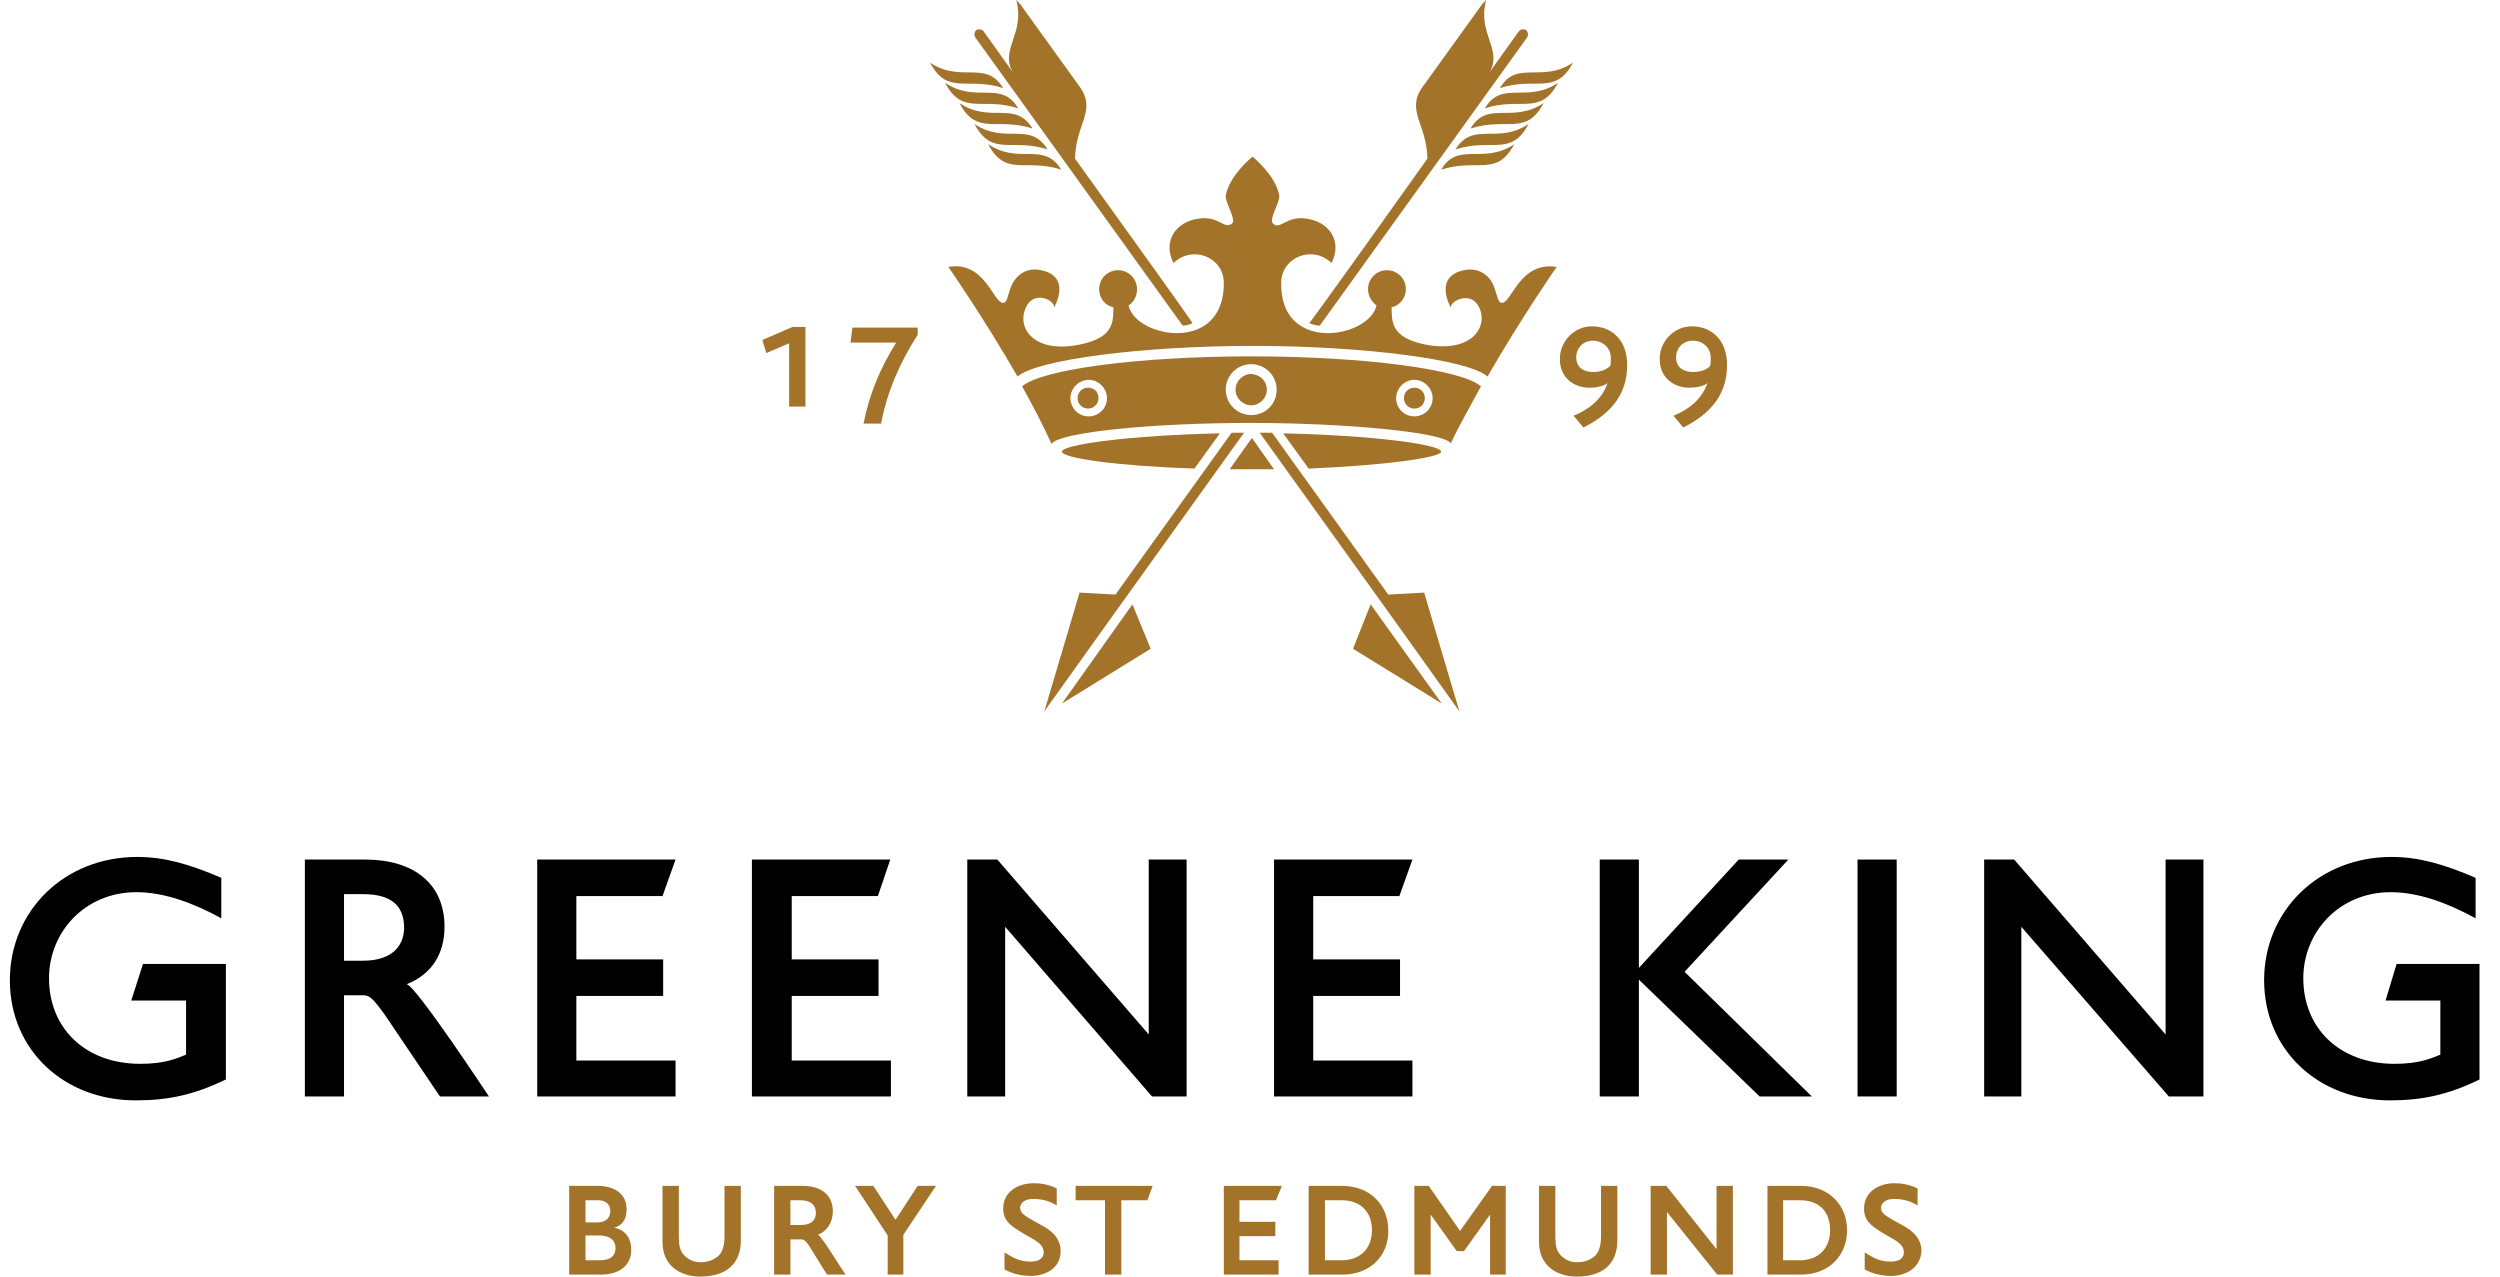 <svg width="94" height="48" viewBox="0 0 94 48" fill="none" xmlns="http://www.w3.org/2000/svg">
<path d="M5.107 41.374C2.383 41.374 0.371 39.46 0.371 36.859C0.371 34.233 2.432 32.221 5.156 32.221C6.186 32.221 7.119 32.491 8.321 33.006V34.528C7.291 33.963 6.186 33.546 5.131 33.546C3.193 33.546 1.843 35.043 1.843 36.785C1.843 38.626 3.168 40 5.279 40C6.186 40 6.628 39.804 6.996 39.656V37.62H4.935L5.377 36.245H8.493V40.589C7.315 41.153 6.358 41.374 5.107 41.374Z" fill="black"/>
<path d="M16.542 41.227L14.505 38.209C14.039 37.546 13.892 37.423 13.671 37.423H12.935V41.227H11.463V32.319H13.72C15.561 32.319 16.714 33.227 16.714 34.847C16.714 35.877 16.223 36.638 15.291 37.006C15.634 37.055 18.383 41.227 18.383 41.227H16.542ZM13.647 33.62H12.935V36.123H13.647C14.849 36.123 15.217 35.46 15.193 34.822C15.168 34.061 14.726 33.62 13.647 33.62Z" fill="black"/>
<path d="M20.199 41.227V32.319H25.401L24.91 33.693H21.671V36.074H24.935V37.448H21.671V39.877H25.401V41.227H20.199Z" fill="black"/>
<path d="M28.272 41.227V32.319H33.475L33.008 33.693H29.769V36.074H33.033V37.448H29.769V39.877H33.499V41.227H28.272Z" fill="black"/>
<path d="M43.315 41.227L37.794 34.847V41.227H36.37V32.319H37.499L43.193 38.896V32.319H44.616V41.227H43.315Z" fill="black"/>
<path d="M47.904 41.227V32.319H53.107L52.616 33.693H49.377V36.074H52.641V37.448H49.377V39.877H53.107V41.227H47.904Z" fill="black"/>
<path d="M66.162 41.227L61.622 36.834V41.227H60.15V32.319H61.622V36.393L65.377 32.319H67.242L63.34 36.54L68.125 41.227H66.162Z" fill="black"/>
<path d="M71.315 32.319H69.843V41.227H71.315V32.319Z" fill="black"/>
<path d="M81.549 41.227L76.002 34.847V41.227H74.604V32.319H75.733L81.426 38.896V32.319H82.849V41.227H81.549Z" fill="black"/>
<path d="M89.867 41.374C87.144 41.374 85.131 39.46 85.131 36.859C85.131 34.233 87.193 32.221 89.916 32.221C90.947 32.221 91.88 32.491 93.082 33.006V34.528C92.052 33.963 90.947 33.546 89.892 33.546C87.953 33.546 86.604 35.043 86.604 36.785C86.604 38.626 87.929 40 90.039 40C90.947 40 91.389 39.804 91.757 39.656V37.62H89.696L90.113 36.245H93.229V40.589C92.076 41.153 91.094 41.374 89.867 41.374Z" fill="black"/>
<path d="M22.604 47.926H21.401V44.589H22.456C23.193 44.589 23.561 44.957 23.561 45.472C23.561 45.914 23.34 46.086 23.095 46.16C23.585 46.258 23.733 46.65 23.733 46.969C23.757 47.583 23.266 47.926 22.604 47.926ZM22.481 45.129H22.015V45.963H22.456C22.751 45.963 22.947 45.816 22.947 45.546C22.947 45.276 22.776 45.129 22.481 45.129ZM22.53 46.454H22.015V47.387H22.53C23.021 47.387 23.144 47.166 23.144 46.92C23.144 46.65 22.947 46.454 22.53 46.454Z" fill="#A3732A"/>
<path d="M26.334 48C25.598 48 24.91 47.607 24.91 46.7V44.589H25.524V46.479C25.524 46.847 25.573 47.019 25.696 47.166C25.867 47.362 26.088 47.46 26.334 47.46C26.677 47.46 26.898 47.337 27.045 47.19C27.193 47.019 27.242 46.773 27.242 46.454V44.589H27.855V46.65C27.855 47.46 27.364 48 26.334 48Z" fill="#A3732A"/>
<path d="M31.095 47.926L30.456 46.896C30.309 46.65 30.211 46.601 30.137 46.601H29.72V47.926H29.107V44.589H30.186C30.874 44.589 31.315 44.933 31.315 45.546C31.315 45.939 31.119 46.282 30.751 46.429C30.898 46.454 31.757 47.926 31.806 47.926H31.095ZM30.088 45.129H29.72V46.061H30.088C30.555 46.061 30.677 45.841 30.677 45.595C30.677 45.325 30.506 45.129 30.088 45.129Z" fill="#A3732A"/>
<path d="M33.966 46.429V47.926H33.377V46.454L32.15 44.589H32.837L33.671 45.865L34.505 44.589H35.193L33.966 46.429Z" fill="#A3732A"/>
<path d="M38.775 47.975C38.407 47.975 38.088 47.902 37.769 47.73V47.092C38.064 47.264 38.285 47.436 38.751 47.436C39.094 47.436 39.242 47.288 39.242 47.092C39.242 46.798 38.972 46.675 38.825 46.577C38.088 46.16 37.72 45.963 37.72 45.448C37.72 44.785 38.309 44.491 38.849 44.491C39.021 44.491 39.34 44.491 39.733 44.687V45.325C39.536 45.203 39.266 45.08 38.849 45.08C38.432 45.08 38.358 45.325 38.358 45.399C38.358 45.644 38.53 45.718 39.193 46.086C39.782 46.405 39.88 46.773 39.88 47.043C39.88 47.73 39.242 47.975 38.775 47.975Z" fill="#A3732A"/>
<path d="M43.144 45.129H42.162V47.926H41.548V45.129H40.444V44.589H43.34L43.144 45.129Z" fill="#A3732A"/>
<path d="M47.978 45.129H46.604V45.939H47.953V46.479H46.604V47.387H48.076V47.926H46.015V44.589H48.199L47.978 45.129Z" fill="#A3732A"/>
<path d="M50.481 47.926H49.205V44.589H50.456C51.536 44.589 52.199 45.325 52.199 46.258C52.223 47.19 51.536 47.926 50.481 47.926ZM50.432 45.129H49.818V47.387H50.432C51.217 47.387 51.585 46.871 51.585 46.258C51.585 45.62 51.217 45.129 50.432 45.129Z" fill="#A3732A"/>
<path d="M56.027 47.926V45.669L55.045 47.043H54.776L53.794 45.669V47.926H53.18V44.589H53.72L54.898 46.282L56.101 44.589H56.616V47.926H56.027Z" fill="#A3732A"/>
<path d="M59.291 48C58.555 48 57.867 47.607 57.867 46.7V44.589H58.481V46.479C58.481 46.847 58.53 47.019 58.653 47.166C58.825 47.362 59.045 47.46 59.291 47.46C59.634 47.46 59.855 47.337 60.002 47.19C60.15 47.019 60.199 46.773 60.199 46.454V44.589H60.812V46.65C60.812 47.46 60.322 48 59.291 48Z" fill="#A3732A"/>
<path d="M64.567 47.926L62.677 45.571V47.926H62.064V44.589H62.653L64.542 46.969V44.589H65.156V47.926H64.567Z" fill="#A3732A"/>
<path d="M67.708 47.926H66.456V44.589H67.708C68.788 44.589 69.45 45.325 69.45 46.258C69.45 47.19 68.788 47.926 67.708 47.926ZM67.659 45.129H67.045V47.387H67.659C68.444 47.387 68.812 46.871 68.812 46.258C68.812 45.62 68.469 45.129 67.659 45.129Z" fill="#A3732A"/>
<path d="M71.119 47.975C70.751 47.975 70.432 47.902 70.113 47.73V47.092C70.407 47.264 70.628 47.436 71.094 47.436C71.438 47.436 71.585 47.288 71.585 47.092C71.585 46.798 71.315 46.675 71.168 46.577C70.432 46.16 70.088 45.963 70.088 45.448C70.088 44.785 70.677 44.491 71.217 44.491C71.389 44.491 71.708 44.491 72.101 44.687V45.325C71.904 45.203 71.634 45.08 71.217 45.08C70.8 45.08 70.726 45.325 70.726 45.399C70.726 45.644 70.898 45.718 71.561 46.086C72.15 46.405 72.248 46.773 72.248 47.043C72.199 47.73 71.585 47.975 71.119 47.975Z" fill="#A3732A"/>
<path d="M33.131 15.927H32.469C32.69 14.822 33.082 13.865 33.696 12.883H31.978L32.051 12.319H34.505V12.589C33.843 13.62 33.352 14.724 33.131 15.927Z" fill="#A3732A"/>
<path d="M34.972 2.356C36.15 3.141 37.058 2.233 37.72 3.313C36.371 2.871 35.634 3.607 34.972 2.356Z" fill="#A3732A"/>
<path d="M37.156 5.423C38.334 6.209 39.242 5.301 39.904 6.38C38.555 5.939 37.818 6.675 37.156 5.423Z" fill="#A3732A"/>
<path d="M35.536 3.117C36.714 3.902 37.647 2.994 38.285 4.074C36.935 3.632 36.199 4.368 35.536 3.117Z" fill="#A3732A"/>
<path d="M36.076 3.877C37.254 4.663 38.162 3.755 38.825 4.834C37.475 4.393 36.739 5.129 36.076 3.877Z" fill="#A3732A"/>
<path d="M36.641 4.663C37.818 5.448 38.726 4.54 39.389 5.62C38.039 5.178 37.303 5.914 36.641 4.663Z" fill="#A3732A"/>
<path d="M40.42 5.963C40.444 4.663 41.23 4.172 40.616 3.288L38.407 0.221C38.358 0.147 38.285 0.074 38.211 0C38.555 1.276 37.573 1.865 38.088 2.724C37.426 1.791 36.984 1.178 36.984 1.178C36.935 1.104 36.812 1.08 36.714 1.129C36.641 1.178 36.616 1.301 36.665 1.399L44.469 12.245C44.591 12.245 44.763 12.196 44.837 12.147C44.861 12.147 42.555 8.933 40.42 5.963Z" fill="#A3732A"/>
<path d="M59.144 2.356C57.966 3.141 57.033 2.233 56.395 3.313C57.745 2.871 58.481 3.607 59.144 2.356Z" fill="#A3732A"/>
<path d="M56.935 5.423C55.757 6.209 54.825 5.301 54.187 6.38C55.536 5.939 56.272 6.675 56.935 5.423Z" fill="#A3732A"/>
<path d="M58.579 3.117C57.401 3.902 56.469 2.994 55.831 4.074C57.18 3.632 57.916 4.368 58.579 3.117Z" fill="#A3732A"/>
<path d="M58.039 3.877C56.861 4.663 55.929 3.755 55.291 4.834C56.641 4.393 57.377 5.129 58.039 3.877Z" fill="#A3732A"/>
<path d="M57.475 4.663C56.297 5.448 55.389 4.54 54.726 5.62C56.076 5.178 56.812 5.914 57.475 4.663Z" fill="#A3732A"/>
<path d="M53.671 5.963C53.647 4.663 52.861 4.172 53.475 3.288L55.684 0.221C55.733 0.147 55.806 0.074 55.88 0C55.536 1.276 56.518 1.865 56.002 2.724C56.665 1.791 57.107 1.178 57.107 1.178C57.156 1.104 57.279 1.08 57.377 1.129C57.45 1.178 57.475 1.301 57.426 1.399L49.622 12.245C49.499 12.245 49.328 12.196 49.23 12.147C49.254 12.147 51.561 8.933 53.671 5.963Z" fill="#A3732A"/>
<path d="M47.634 14.65C47.634 14.969 47.364 15.239 47.045 15.239C46.726 15.239 46.456 14.969 46.456 14.65C46.456 14.331 46.726 14.061 47.045 14.061C47.389 14.086 47.634 14.331 47.634 14.65Z" fill="#A3732A"/>
<path d="M41.303 14.969C41.303 15.19 41.131 15.362 40.91 15.362C40.69 15.362 40.518 15.19 40.518 14.969C40.518 14.748 40.69 14.577 40.91 14.577C41.156 14.577 41.303 14.748 41.303 14.969Z" fill="#A3732A"/>
<path d="M53.573 14.969C53.573 15.19 53.401 15.362 53.18 15.362C52.96 15.362 52.788 15.19 52.788 14.969C52.788 14.748 52.96 14.577 53.18 14.577C53.401 14.577 53.573 14.748 53.573 14.969Z" fill="#A3732A"/>
<path d="M47.045 13.399C42.825 13.399 39.144 13.89 38.432 14.528C38.8 15.19 39.217 15.976 39.536 16.687C39.855 16.245 43.364 15.902 47.045 15.902C50.358 15.902 54.187 16.221 54.555 16.663C54.874 15.976 55.315 15.215 55.684 14.528C54.972 13.89 51.266 13.399 47.045 13.399ZM40.935 15.656C40.542 15.656 40.248 15.338 40.248 14.969C40.248 14.601 40.567 14.282 40.935 14.282C41.303 14.282 41.622 14.601 41.622 14.969C41.622 15.362 41.303 15.656 40.935 15.656ZM47.045 15.607C46.53 15.607 46.088 15.19 46.088 14.65C46.088 14.135 46.506 13.693 47.045 13.693C47.561 13.693 48.002 14.111 48.002 14.65C48.002 15.19 47.585 15.607 47.045 15.607ZM53.18 15.656C52.788 15.656 52.493 15.338 52.493 14.969C52.493 14.601 52.812 14.282 53.18 14.282C53.548 14.282 53.867 14.601 53.867 14.969C53.867 15.362 53.548 15.656 53.18 15.656Z" fill="#A3732A"/>
<path d="M55.929 14.159C57.23 11.902 58.53 10.037 58.53 10.037C57.131 9.816 56.837 11.411 56.469 11.386C56.322 11.386 56.297 11.117 56.199 10.847C56.052 10.38 55.634 10.037 55.045 10.159C53.867 10.405 54.555 11.583 54.555 11.558C54.53 11.313 55.242 10.969 55.561 11.46C56.027 12.196 55.413 13.301 53.598 12.957C52.248 12.687 52.346 12.049 52.322 11.558C52.641 11.485 52.861 11.19 52.861 10.871C52.861 10.479 52.542 10.159 52.15 10.159C51.757 10.159 51.438 10.479 51.438 10.871C51.438 11.117 51.561 11.337 51.757 11.485C51.487 12.712 48.101 13.325 48.174 10.601C48.199 9.669 49.352 9.202 50.064 9.89C50.481 9.08 49.99 8.344 49.131 8.221C48.346 8.098 48.125 8.687 47.855 8.393C47.708 8.245 48.125 7.607 48.101 7.362C47.978 6.601 47.094 5.89 47.094 5.89C47.094 5.89 46.211 6.601 46.088 7.362C46.064 7.607 46.481 8.245 46.334 8.393C46.039 8.663 45.843 8.098 45.058 8.221C44.199 8.344 43.708 9.08 44.125 9.89C44.837 9.202 45.99 9.669 46.015 10.601C46.064 13.325 42.702 12.712 42.432 11.485C42.628 11.362 42.751 11.141 42.751 10.871C42.751 10.479 42.432 10.159 42.039 10.159C41.647 10.159 41.328 10.479 41.328 10.871C41.328 11.215 41.548 11.485 41.867 11.558C41.843 12.049 41.941 12.687 40.591 12.957C38.776 13.325 38.162 12.221 38.628 11.46C38.947 10.945 39.659 11.288 39.634 11.558C39.634 11.558 40.322 10.405 39.144 10.159C38.579 10.037 38.162 10.356 37.99 10.847C37.892 11.117 37.867 11.386 37.72 11.386C37.352 11.411 37.033 9.791 35.659 10.037C35.659 10.037 36.959 11.902 38.26 14.159C38.972 13.521 42.947 13.006 47.144 13.006C51.242 13.006 55.242 13.521 55.929 14.159Z" fill="#A3732A"/>
<path d="M39.929 16.982C39.929 17.227 42.015 17.521 44.91 17.619L45.867 16.294C42.505 16.368 39.929 16.712 39.929 16.982Z" fill="#A3732A"/>
<path d="M54.187 16.982C54.187 16.712 51.61 16.368 48.248 16.294L49.205 17.619C52.101 17.497 54.187 17.202 54.187 16.982Z" fill="#A3732A"/>
<path d="M47.07 16.466L46.236 17.644C46.505 17.644 46.8 17.644 47.07 17.644C47.364 17.644 47.634 17.644 47.904 17.644L47.07 16.466Z" fill="#A3732A"/>
<path d="M41.475 23.657L46.776 16.27H46.309L41.941 22.356L40.591 22.282L39.266 26.748L41.475 23.657C41.45 23.657 41.475 23.657 41.475 23.657Z" fill="#A3732A"/>
<path d="M39.929 26.454L43.266 24.393L42.579 22.724L39.929 26.454Z" fill="#A3732A"/>
<path d="M52.665 23.657L54.874 26.748L53.548 22.282L52.199 22.356L47.831 16.27H47.364L52.665 23.657Z" fill="#A3732A"/>
<path d="M50.874 24.393L54.211 26.454L51.536 22.724L50.874 24.393Z" fill="#A3732A"/>
<path d="M59.536 16.074L59.168 15.632C59.708 15.411 60.223 15.043 60.444 14.405C60.297 14.528 60.002 14.577 59.757 14.577C59.144 14.577 58.628 14.16 58.653 13.473C58.653 12.859 59.168 12.27 59.855 12.27C60.641 12.27 61.18 12.835 61.18 13.693C61.205 14.969 60.371 15.657 59.536 16.074ZM59.904 12.81C59.463 12.81 59.266 13.153 59.266 13.423C59.266 13.816 59.536 13.988 59.904 13.988C60.248 13.988 60.42 13.865 60.542 13.767C60.567 13.693 60.567 13.62 60.567 13.497C60.591 13.08 60.248 12.81 59.904 12.81Z" fill="#A3732A"/>
<path d="M63.291 16.074L62.923 15.632C63.463 15.411 63.978 15.043 64.199 14.405C64.052 14.528 63.757 14.577 63.512 14.577C62.898 14.577 62.383 14.16 62.407 13.473C62.407 12.859 62.923 12.27 63.61 12.27C64.395 12.27 64.935 12.835 64.935 13.693C64.96 14.969 64.125 15.657 63.291 16.074ZM63.659 12.81C63.217 12.81 63.021 13.153 63.021 13.423C63.021 13.816 63.291 13.988 63.659 13.988C64.002 13.988 64.199 13.865 64.297 13.767C64.321 13.693 64.322 13.62 64.322 13.497C64.346 13.08 64.027 12.81 63.659 12.81Z" fill="#A3732A"/>
<path d="M29.671 15.288V12.908L28.812 13.276L28.665 12.785L29.794 12.294H30.285V15.288H29.671Z" fill="#A3732A"/>
</svg>
